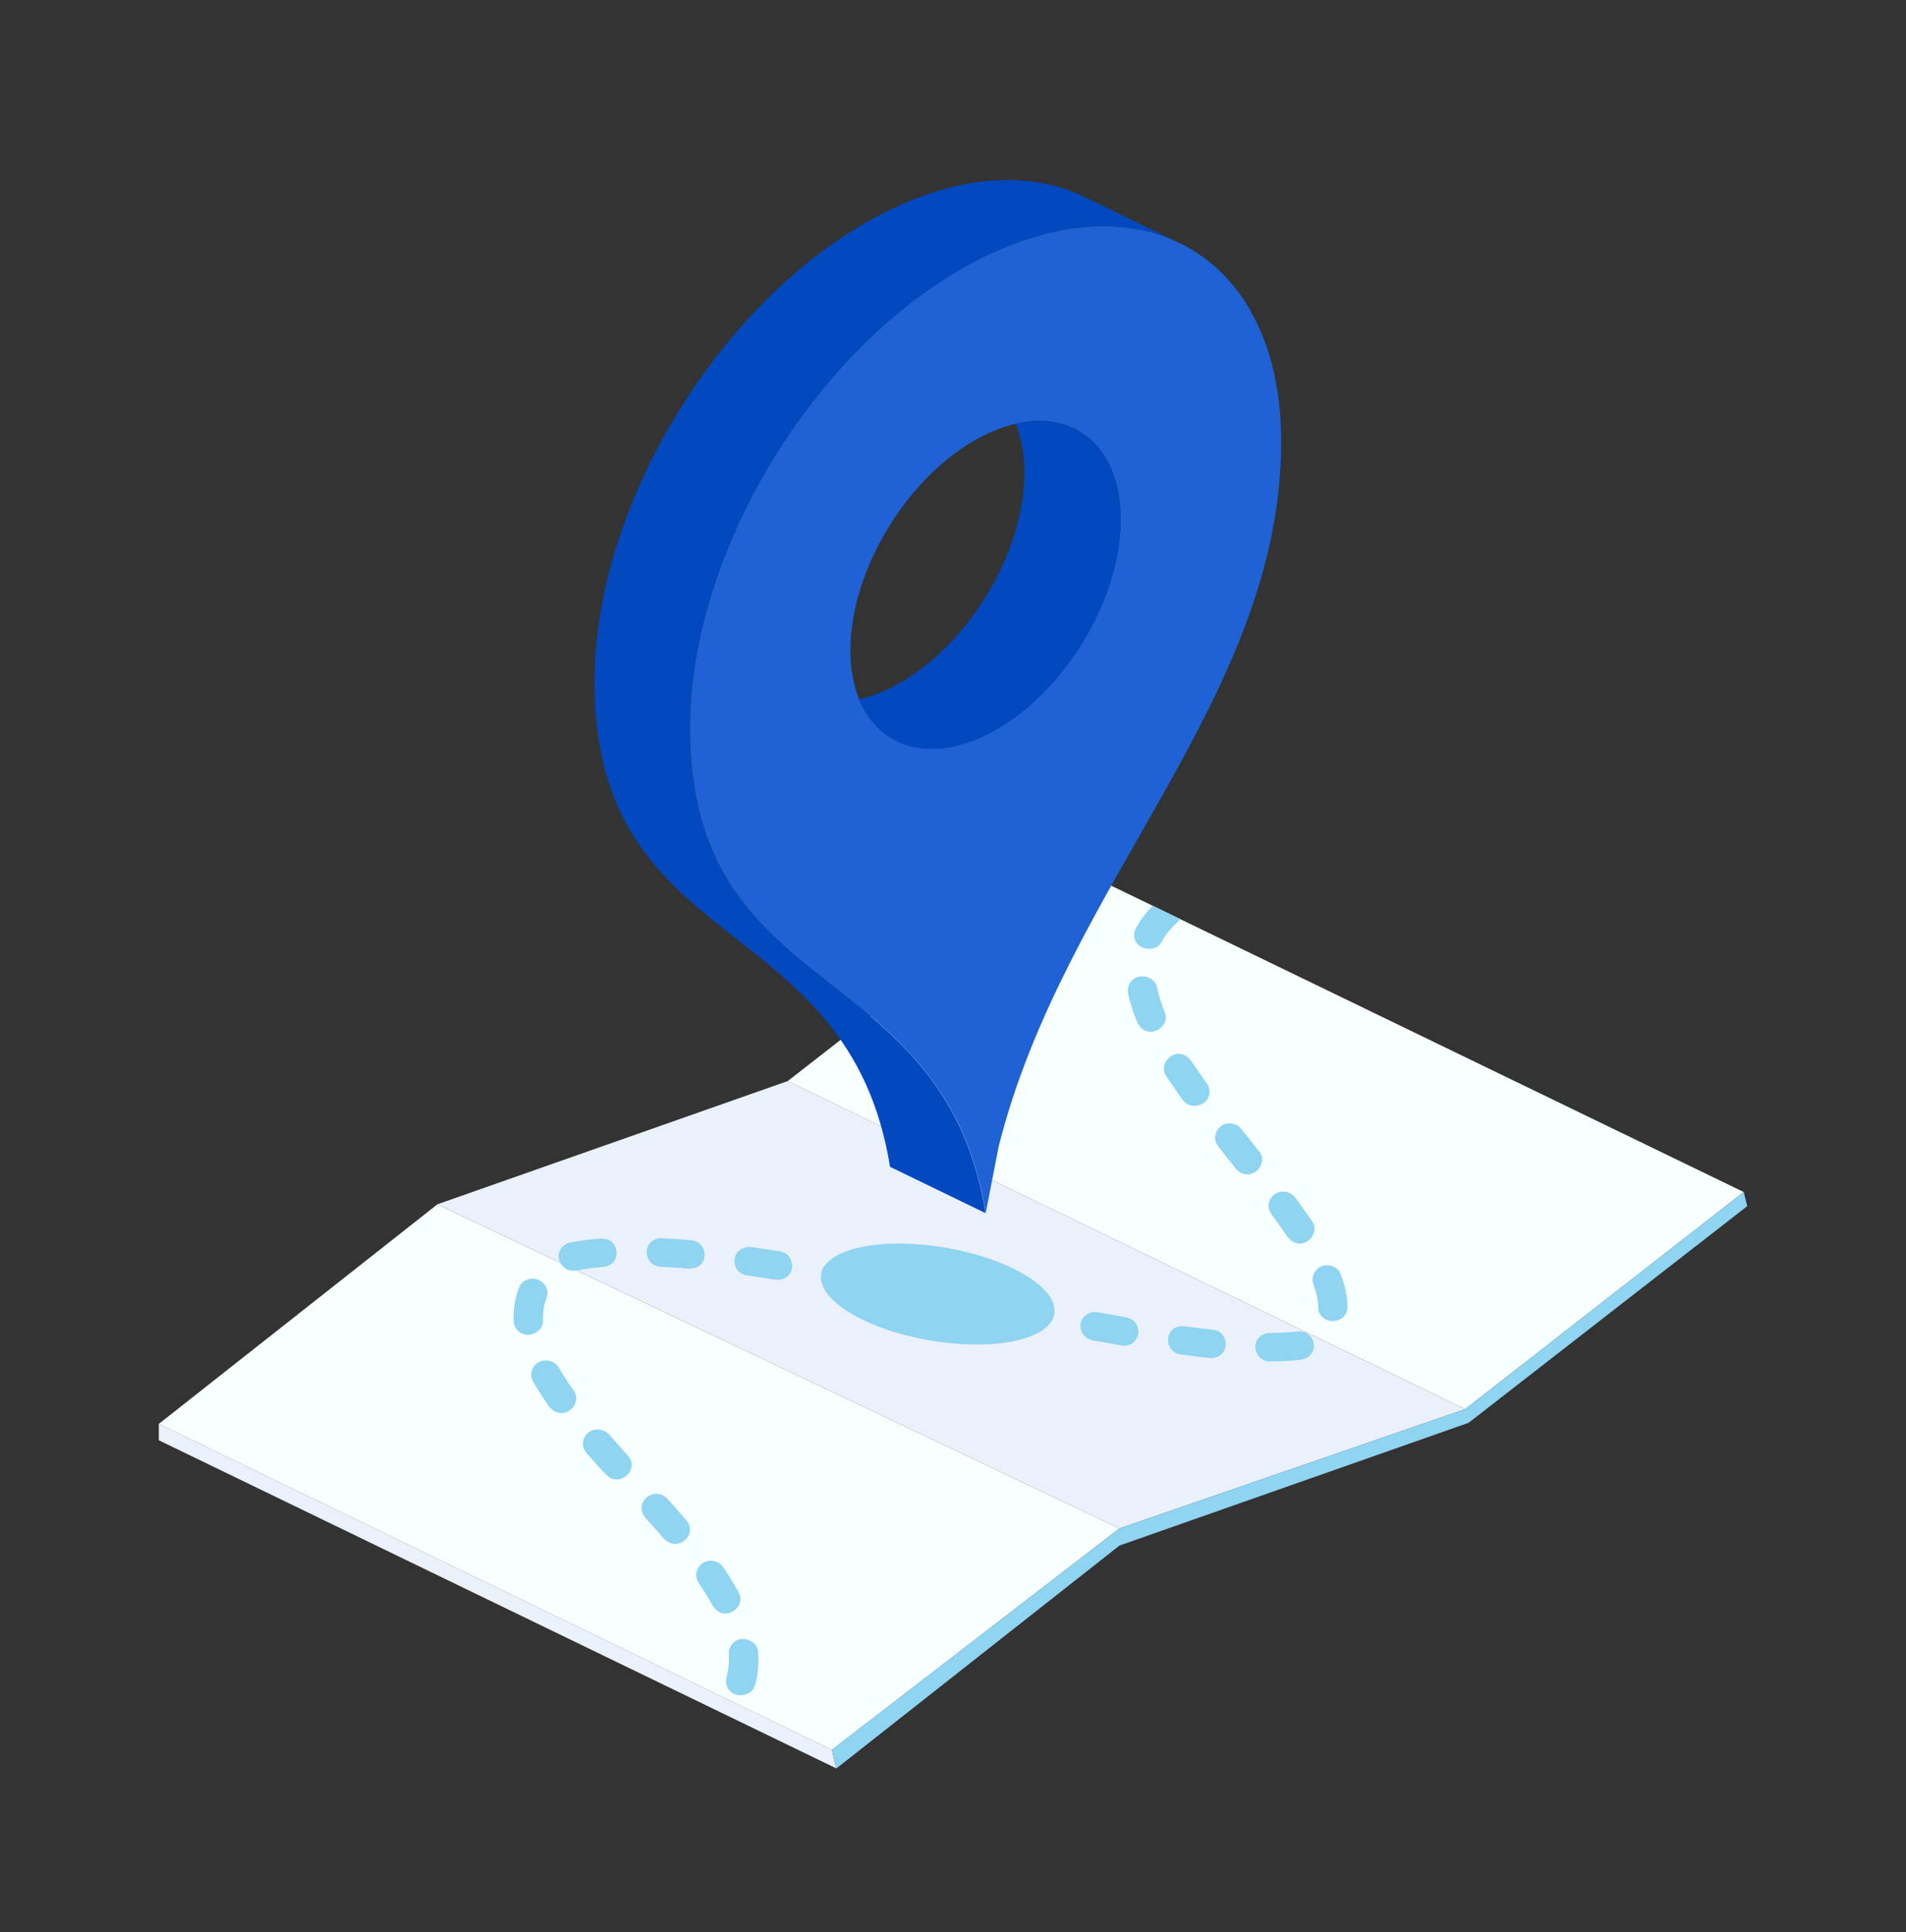 <svg width="73" height="74" viewBox="0 0 73 74" fill="none" xmlns="http://www.w3.org/2000/svg">
<rect x="0" y="0" width="73" height="74" fill="#333333" stroke="none"/>
<path fill-rule="evenodd" clip-rule="evenodd" d="M6.083 54.532L31.858 67.018L32.035 67.729L6.083 55.16V54.532Z" fill="#EBF1FA"/>
<path fill-rule="evenodd" clip-rule="evenodd" d="M65.723 46.662L66.785 45.652L66.917 46.177" fill="#1E62D5"/>
<path fill-rule="evenodd" clip-rule="evenodd" d="M40.842 33.089L66.784 45.653L56.115 53.969L30.168 41.405L40.842 33.089Z" fill="#F7FFFF"/>
<path fill-rule="evenodd" clip-rule="evenodd" d="M30.168 41.404L56.115 53.969L42.876 58.536L16.752 46.123L30.168 41.404Z" fill="#EBF1FA"/>
<path fill-rule="evenodd" clip-rule="evenodd" d="M42.876 58.536L31.858 67.019L6.083 54.533L16.752 46.124L42.876 58.536Z" fill="#F7FFFF"/>
<path fill-rule="evenodd" clip-rule="evenodd" d="M56.116 53.968L66.785 45.652L66.917 46.196L56.247 54.492L42.877 59.192L32.035 67.728L31.858 67.017L42.877 58.535L56.116 53.968Z" fill="#8FD4F1"/>
<path d="M28.641 62.799C28.722 62.834 28.808 62.873 28.873 62.932C28.939 62.995 28.985 63.069 29.015 63.152C29.04 63.221 29.04 63.314 29.04 63.314C29.066 63.725 29.03 64.137 28.919 64.534C28.919 64.534 28.894 64.612 28.863 64.661C28.671 64.999 28.069 65.034 27.867 64.637C27.826 64.558 27.806 64.47 27.806 64.382C27.811 64.24 27.867 64.112 27.887 63.97C27.917 63.765 27.927 63.554 27.912 63.348L27.917 63.216C27.958 63.088 28.018 62.966 28.12 62.883C28.19 62.829 28.276 62.789 28.362 62.775C28.464 62.765 28.555 62.78 28.641 62.799ZM27.366 59.791C27.477 59.835 27.512 59.835 27.604 59.918C27.705 60.006 27.765 60.129 27.841 60.241C28.003 60.486 28.155 60.736 28.292 60.991C28.292 60.991 28.332 61.065 28.347 61.123C28.443 61.501 28.023 61.917 27.604 61.765C27.335 61.667 27.229 61.364 27.067 61.099C26.971 60.942 26.865 60.785 26.764 60.629L26.759 60.619C26.703 60.516 26.678 60.491 26.668 60.374C26.642 60.158 26.769 59.928 26.976 59.83C27.088 59.776 27.118 59.786 27.239 59.771C27.275 59.781 27.32 59.786 27.366 59.791ZM25.201 57.213C25.317 57.242 25.352 57.237 25.453 57.306C25.57 57.385 25.651 57.502 25.747 57.61C25.929 57.816 26.111 58.022 26.293 58.232L26.369 58.345C26.41 58.453 26.43 58.482 26.425 58.6C26.415 58.908 26.101 59.173 25.777 59.124C25.625 59.1 25.499 59.016 25.342 58.835C25.312 58.801 25.282 58.766 25.256 58.732C25.074 58.521 24.887 58.316 24.705 58.11L24.634 58.007L24.588 57.884C24.573 57.772 24.558 57.737 24.588 57.625C24.634 57.458 24.771 57.311 24.938 57.247C25.018 57.208 25.11 57.208 25.201 57.213ZM22.98 54.753C23.066 54.778 23.157 54.802 23.228 54.851C23.329 54.925 23.4 55.023 23.481 55.116C23.673 55.331 23.86 55.542 24.057 55.758L24.133 55.865C24.148 55.905 24.169 55.944 24.179 55.988C24.275 56.365 23.86 56.787 23.43 56.625C23.293 56.576 23.167 56.429 23.051 56.306C22.853 56.091 22.661 55.875 22.469 55.655L22.459 55.645C22.393 55.547 22.368 55.527 22.337 55.41C22.287 55.199 22.388 54.959 22.575 54.836C22.676 54.773 22.712 54.773 22.828 54.748C22.889 54.753 22.934 54.753 22.98 54.753ZM21.108 52.136C21.189 52.175 21.27 52.215 21.331 52.283C21.366 52.322 21.406 52.386 21.412 52.391C21.416 52.396 21.416 52.401 21.422 52.406C21.588 52.7 21.776 52.984 21.973 53.258C21.973 53.258 22.018 53.327 22.039 53.381C22.18 53.744 21.811 54.209 21.376 54.106C21.244 54.077 21.138 53.989 21.047 53.886C21.002 53.837 20.966 53.768 20.921 53.704C20.744 53.45 20.577 53.185 20.42 52.916L20.415 52.911C20.369 52.803 20.349 52.778 20.344 52.656C20.339 52.435 20.486 52.22 20.698 52.141C20.809 52.097 20.845 52.107 20.966 52.107C21.022 52.117 21.062 52.127 21.108 52.136ZM49.832 50.995C49.878 51.004 49.923 51.009 49.964 51.024C50.222 51.117 50.379 51.406 50.308 51.666C50.262 51.837 50.131 51.984 49.959 52.043C49.847 52.082 49.731 52.087 49.615 52.097C49.296 52.127 48.977 52.136 48.654 52.141C48.654 52.141 48.563 52.141 48.502 52.127C48.153 52.043 47.95 51.602 48.168 51.289C48.244 51.181 48.365 51.097 48.497 51.068C48.593 51.044 48.689 51.053 48.79 51.048C49.089 51.044 49.387 51.029 49.681 50.995C49.691 50.995 49.777 50.995 49.832 50.995ZM45.355 50.794C45.719 50.843 46.084 50.887 46.448 50.926C46.448 50.926 46.534 50.936 46.59 50.955C46.934 51.073 47.07 51.543 46.822 51.823C46.731 51.926 46.605 51.989 46.473 52.009C46.352 52.024 46.23 51.999 46.109 51.984C45.81 51.95 45.507 51.916 45.209 51.872C45.209 51.872 45.128 51.857 45.072 51.837C44.698 51.69 44.596 51.117 44.971 50.877C45.072 50.813 45.107 50.813 45.224 50.789C45.264 50.794 45.31 50.794 45.355 50.794ZM42.047 50.26C42.112 50.269 42.178 50.284 42.244 50.294C42.537 50.348 42.826 50.397 43.119 50.451C43.119 50.451 43.21 50.465 43.276 50.495C43.605 50.637 43.721 51.107 43.448 51.377C43.322 51.499 43.165 51.568 42.922 51.524C42.563 51.46 42.203 51.396 41.844 51.333C41.844 51.333 41.758 51.313 41.708 51.289C41.46 51.176 41.323 50.882 41.404 50.627C41.445 50.5 41.536 50.392 41.652 50.323C41.758 50.264 41.794 50.269 41.91 50.245C41.961 50.255 42.001 50.255 42.047 50.26ZM20.531 48.986C20.617 49.015 20.703 49.049 20.769 49.103C20.875 49.191 20.941 49.314 20.961 49.441C20.982 49.578 20.961 49.608 20.911 49.765C20.825 50.019 20.789 50.289 20.799 50.553C20.799 50.553 20.799 50.637 20.789 50.691C20.708 51.068 20.152 51.284 19.833 50.96C19.772 50.897 19.722 50.818 19.697 50.735C19.666 50.632 19.671 50.524 19.671 50.416C19.676 50.044 19.742 49.672 19.874 49.324L19.934 49.206C19.965 49.172 19.99 49.137 20.025 49.108C20.091 49.049 20.172 49.005 20.263 48.986C20.349 48.966 20.44 48.976 20.531 48.986ZM38.743 49.618C39.113 49.691 39.477 49.765 39.846 49.838L39.973 49.882C40.013 49.907 40.053 49.926 40.089 49.951C40.398 50.196 40.327 50.774 39.887 50.897C39.715 50.946 39.527 50.892 39.35 50.852C39.082 50.798 38.814 50.745 38.546 50.691L38.516 50.686C38.404 50.647 38.369 50.647 38.273 50.573C38.03 50.382 38 49.98 38.242 49.755C38.308 49.696 38.389 49.647 38.475 49.627C38.561 49.603 38.652 49.608 38.743 49.618ZM50.976 48.476C51.016 48.49 51.062 48.505 51.102 48.525C51.224 48.589 51.315 48.701 51.365 48.834C51.37 48.848 51.37 48.848 51.375 48.868C51.487 49.177 51.568 49.5 51.598 49.823C51.598 49.823 51.608 49.946 51.608 50.063L51.593 50.196C51.578 50.235 51.568 50.279 51.547 50.318C51.36 50.666 50.758 50.705 50.551 50.323C50.485 50.206 50.49 50.176 50.485 50.01C50.475 49.73 50.404 49.461 50.308 49.196L50.303 49.181C50.278 49.069 50.257 49.039 50.278 48.922C50.303 48.75 50.424 48.589 50.586 48.51C50.697 48.456 50.733 48.466 50.849 48.456C50.885 48.466 50.93 48.471 50.976 48.476ZM35.435 48.946C35.779 49.015 36.118 49.084 36.462 49.152L36.538 49.167C36.578 49.181 36.624 49.191 36.664 49.211C37.023 49.377 37.094 49.956 36.7 50.176C36.618 50.22 36.532 50.245 36.441 50.25C36.254 50.255 36.032 50.181 35.819 50.142C35.637 50.103 35.455 50.068 35.273 50.034L35.207 50.019C35.096 49.98 35.06 49.98 34.964 49.907C34.721 49.716 34.696 49.309 34.934 49.088C35 49.03 35.081 48.981 35.167 48.956C35.253 48.932 35.344 48.941 35.435 48.946ZM32.111 48.304C32.465 48.368 32.824 48.437 33.178 48.5L33.224 48.51C33.27 48.525 33.31 48.535 33.355 48.549C33.72 48.716 33.791 49.294 33.401 49.515C33.27 49.588 33.128 49.603 32.895 49.559C32.581 49.5 32.268 49.441 31.954 49.382L31.904 49.373C31.858 49.358 31.818 49.353 31.772 49.333C31.408 49.172 31.322 48.598 31.716 48.368C31.823 48.309 31.858 48.314 31.974 48.29C32.02 48.299 32.066 48.304 32.111 48.304ZM28.757 47.76C29.121 47.809 29.48 47.863 29.845 47.922C29.845 47.922 29.941 47.937 30.012 47.966C30.376 48.118 30.482 48.691 30.093 48.932C29.976 49 29.855 49.035 29.668 49.005C29.627 49 29.582 48.99 29.541 48.986C29.248 48.941 28.954 48.897 28.661 48.853L28.6 48.843C28.484 48.814 28.448 48.814 28.352 48.745C28.104 48.569 28.044 48.167 28.271 47.932C28.332 47.868 28.413 47.819 28.499 47.79C28.575 47.755 28.666 47.76 28.757 47.76ZM23.157 47.442C23.202 47.457 23.248 47.462 23.288 47.476C23.653 47.628 23.759 48.201 23.369 48.441C23.253 48.51 23.111 48.525 22.985 48.535C22.676 48.564 22.373 48.603 22.069 48.657C22.069 48.657 21.988 48.672 21.927 48.667C21.568 48.652 21.28 48.25 21.437 47.907C21.492 47.785 21.594 47.687 21.715 47.628C21.821 47.579 21.938 47.569 22.049 47.55C22.363 47.496 22.681 47.462 23.005 47.437C22.995 47.437 23.086 47.437 23.157 47.442ZM25.357 47.422C25.732 47.442 26.106 47.466 26.48 47.501C26.48 47.501 26.567 47.511 26.622 47.53C27.007 47.657 27.133 48.226 26.774 48.486C26.663 48.564 26.526 48.589 26.389 48.589C26.319 48.589 26.238 48.574 26.157 48.569C25.873 48.544 25.59 48.53 25.302 48.515C25.302 48.515 25.216 48.51 25.155 48.49C24.771 48.378 24.609 47.819 24.968 47.54C25.039 47.486 25.125 47.447 25.211 47.432C25.256 47.422 25.307 47.417 25.357 47.422ZM49.266 45.648C49.377 45.688 49.413 45.688 49.509 45.766C49.625 45.859 49.691 45.986 49.777 46.104C49.939 46.325 50.095 46.545 50.247 46.77C50.247 46.77 50.293 46.844 50.318 46.903C50.45 47.27 50.08 47.726 49.64 47.608C49.458 47.559 49.331 47.403 49.22 47.236C49.048 46.986 48.871 46.741 48.694 46.501L48.628 46.383C48.598 46.271 48.578 46.241 48.593 46.124C48.613 45.947 48.719 45.786 48.881 45.702C48.987 45.644 49.023 45.653 49.139 45.634C49.175 45.639 49.22 45.644 49.266 45.648ZM47.207 43.036C47.318 43.071 47.359 43.071 47.45 43.144C47.51 43.188 47.531 43.218 47.566 43.267C47.758 43.512 47.956 43.757 48.148 44.002L48.229 44.1C48.254 44.139 48.279 44.173 48.3 44.213C48.461 44.57 48.117 45.05 47.677 44.967C47.586 44.953 47.505 44.913 47.434 44.859C47.399 44.83 47.369 44.796 47.338 44.766C47.116 44.487 46.893 44.208 46.676 43.928L46.655 43.899C46.595 43.801 46.569 43.776 46.549 43.659C46.509 43.443 46.62 43.208 46.817 43.095C46.923 43.036 46.959 43.041 47.075 43.022C47.116 43.032 47.161 43.032 47.207 43.036ZM46.322 41.748C46.322 41.865 46.332 41.895 46.291 42.008C46.17 42.326 45.689 42.478 45.391 42.223C45.325 42.169 45.289 42.11 45.239 42.042C45.239 42.037 45.249 42.052 45.244 42.052C45.047 41.777 44.859 41.498 44.672 41.218C44.672 41.218 44.622 41.145 44.602 41.076C44.475 40.709 44.854 40.258 45.294 40.381C45.446 40.425 45.563 40.537 45.649 40.67L45.674 40.704C45.856 40.978 46.038 41.243 46.23 41.508L46.225 41.498L46.291 41.615C46.301 41.664 46.311 41.704 46.322 41.748ZM43.853 37.396C43.939 37.421 44.03 37.445 44.101 37.499C44.172 37.553 44.232 37.622 44.273 37.7C44.298 37.754 44.313 37.813 44.323 37.867C44.389 38.171 44.49 38.469 44.606 38.759C44.606 38.759 44.637 38.837 44.647 38.901C44.703 39.288 44.232 39.655 43.833 39.459C43.65 39.371 43.559 39.17 43.483 38.969C43.367 38.666 43.271 38.357 43.205 38.038L43.195 37.906C43.21 37.818 43.225 37.73 43.271 37.656C43.342 37.543 43.453 37.455 43.58 37.411C43.671 37.391 43.762 37.391 43.853 37.396ZM44.151 34.691L45.188 35.191C45.158 35.26 45.128 35.289 45.042 35.368C44.824 35.569 44.637 35.799 44.5 36.054C44.5 36.054 44.46 36.122 44.424 36.166C44.161 36.46 43.569 36.372 43.453 35.946C43.433 35.863 43.428 35.77 43.453 35.686C43.478 35.583 43.534 35.495 43.59 35.407C43.742 35.142 43.934 34.907 44.151 34.691Z" fill="#8FD4F1"/>
<path fill-rule="evenodd" clip-rule="evenodd" d="M38.758 48.559C40.665 49.47 40.943 50.661 39.375 51.215C37.807 51.768 34.984 51.474 33.077 50.563C31.17 49.651 30.891 48.461 32.46 47.907C34.028 47.353 36.846 47.647 38.758 48.559Z" fill="#8FD4F1"/>
<path fill-rule="evenodd" clip-rule="evenodd" d="M37.747 46.462L34.089 44.688C32.491 34.784 22.768 36.715 22.768 26.111C22.768 19.162 27.837 11.062 34.084 8.039C36.927 6.662 39.523 6.573 41.511 7.534L45.168 9.308C43.185 8.342 40.585 8.435 37.747 9.812C31.499 12.836 26.425 20.936 26.425 27.885C26.425 38.484 36.153 36.558 37.747 46.462Z" fill="#0249C0"/>
<path fill-rule="evenodd" clip-rule="evenodd" d="M37.746 9.812C43.994 6.789 49.068 9.969 49.068 16.918C49.068 26.713 40.761 33.858 38.247 43.918L37.752 46.461C36.158 36.558 26.43 38.488 26.43 27.884C26.425 20.936 31.499 12.836 37.746 9.812ZM37.746 16.643C40.605 15.261 42.922 16.717 42.922 19.892C42.922 23.067 40.605 26.772 37.746 28.154C34.888 29.536 32.571 28.08 32.571 24.905C32.571 21.73 34.888 18.03 37.746 16.643Z" fill="#1E62D5"/>
<path fill-rule="evenodd" clip-rule="evenodd" d="M38.9 16.232C41.202 15.702 42.922 17.158 42.922 19.897C42.922 23.072 40.605 26.777 37.747 28.159C35.536 29.227 33.649 28.6 32.905 26.787C33.275 26.703 33.664 26.566 34.059 26.37C36.917 24.988 39.234 21.284 39.234 18.108C39.234 17.388 39.112 16.761 38.9 16.232Z" fill="#0249C0"/>
</svg>